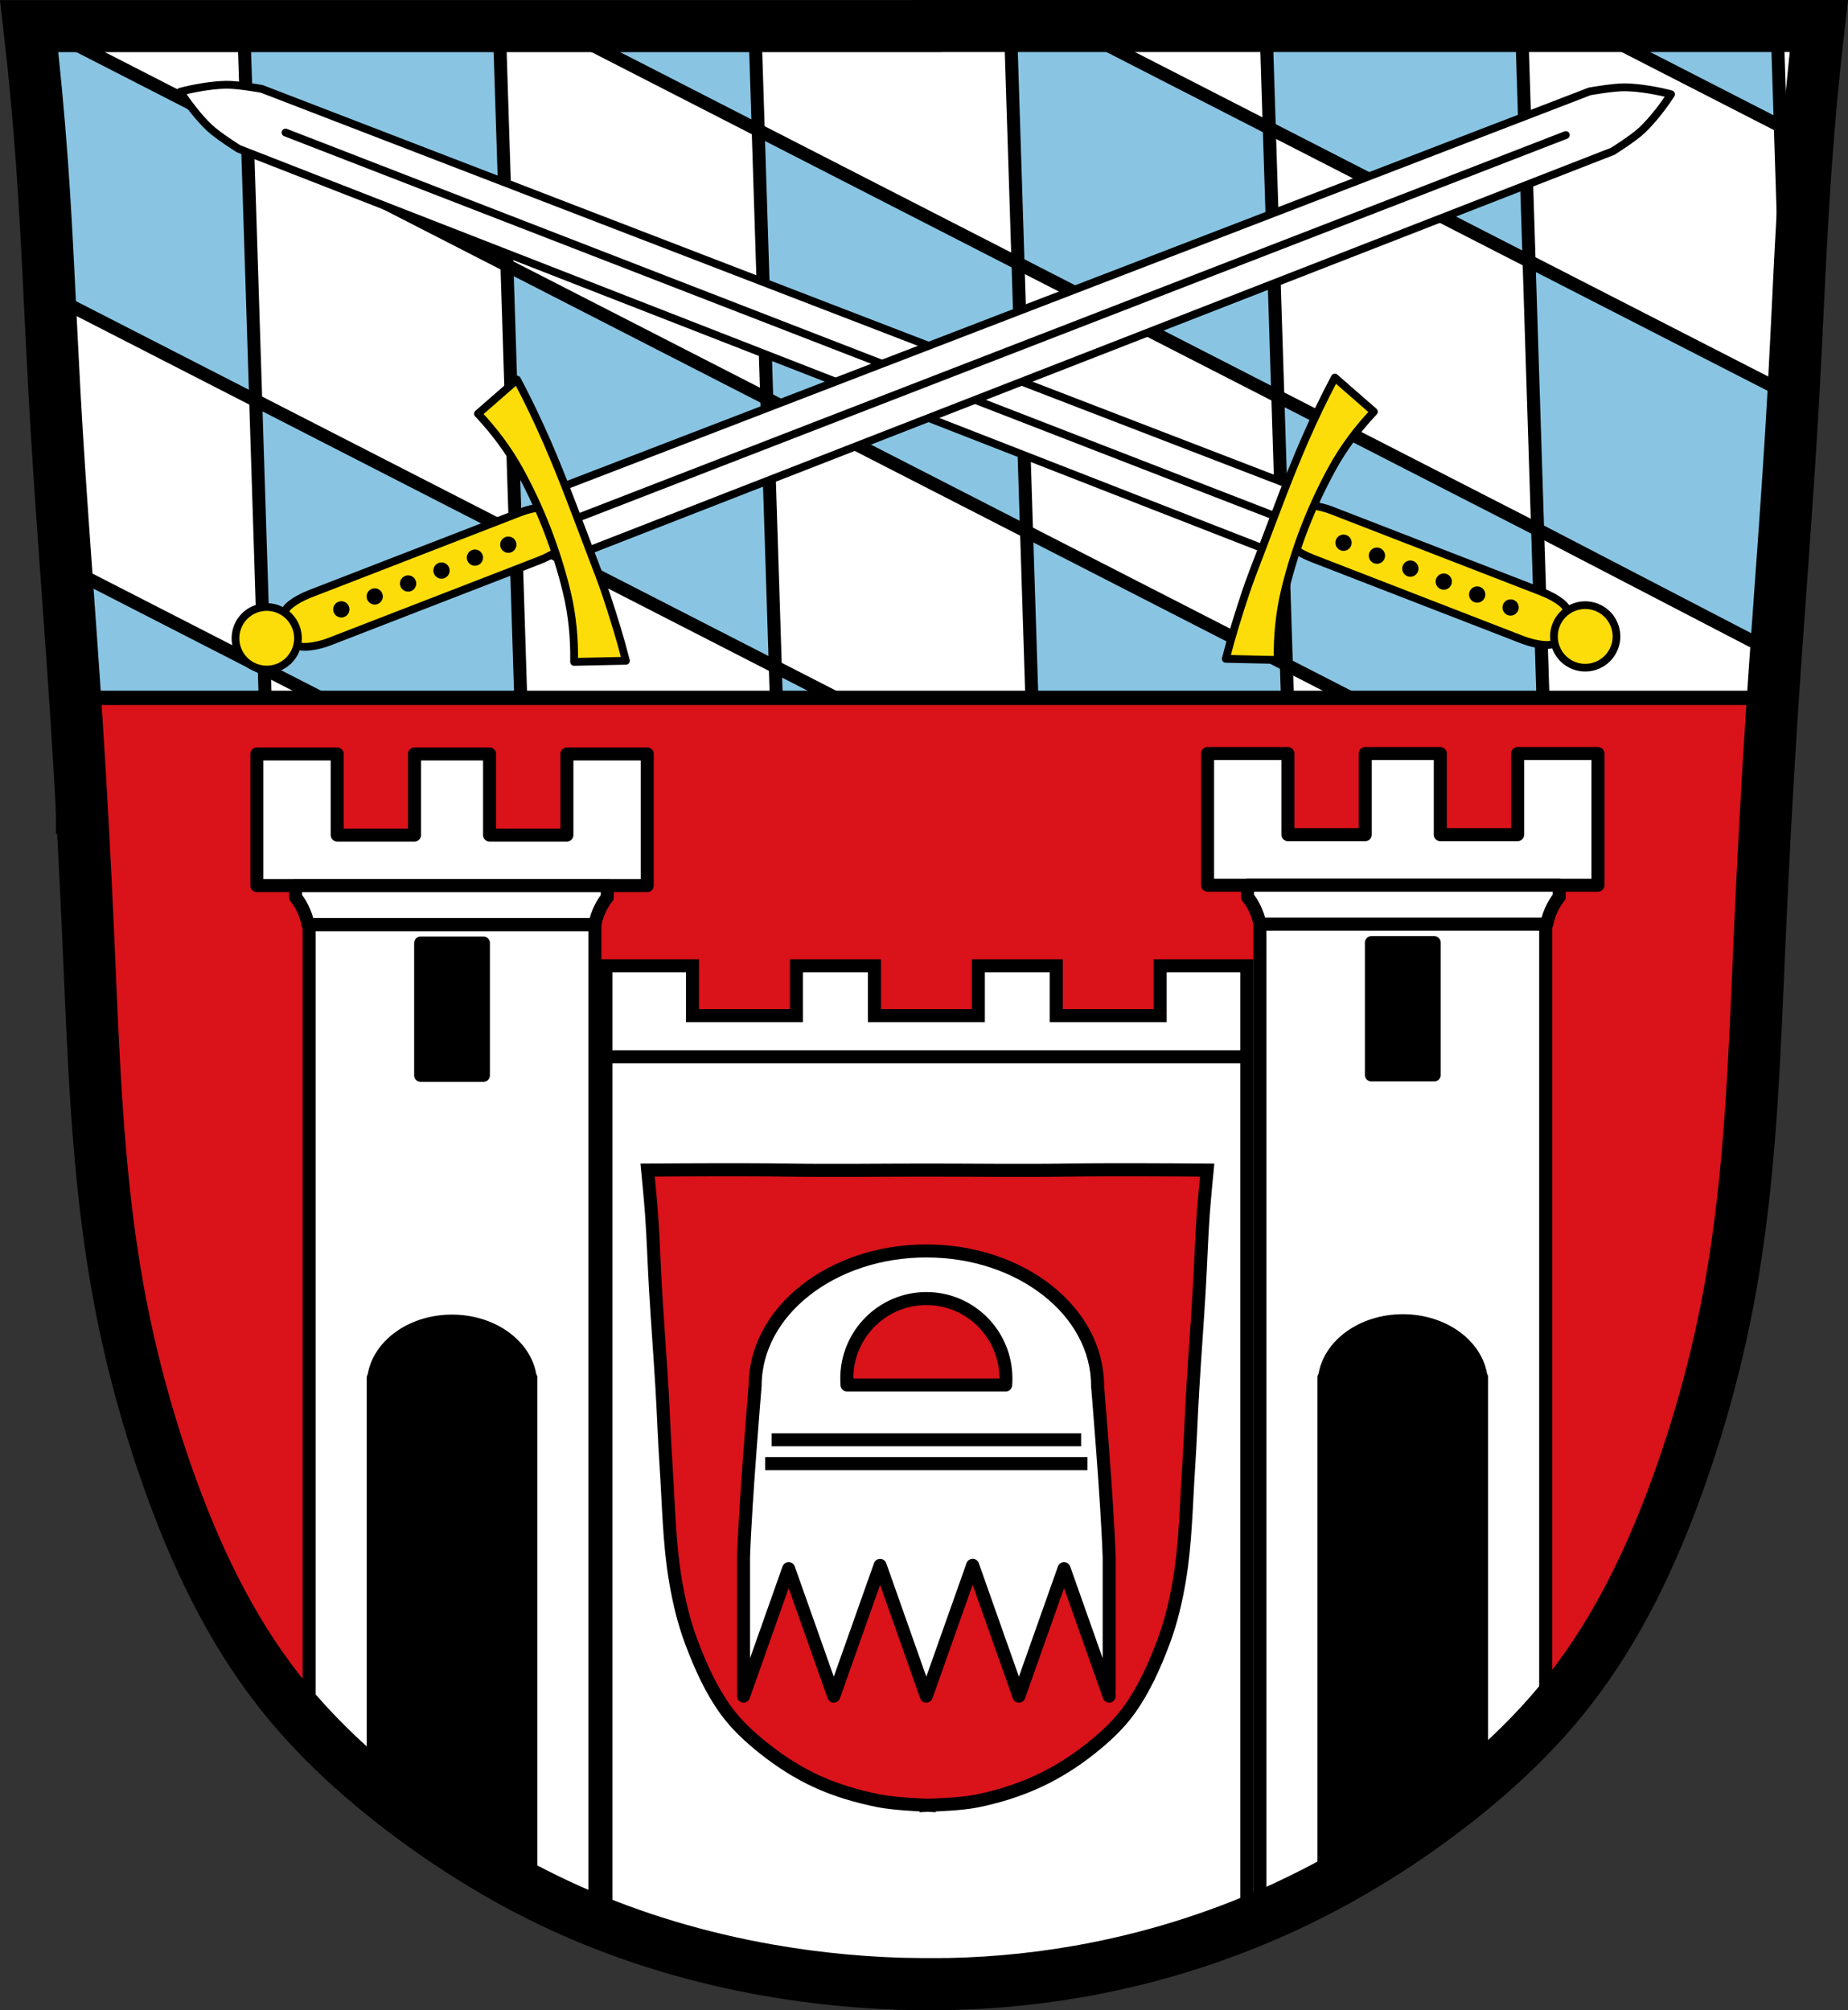 <?xml version="1.0" encoding="UTF-8" standalone="no"?>
<!-- Created with Inkscape (http://www.inkscape.org/) -->

<svg
   xmlns:dc="http://purl.org/dc/elements/1.1/"
   xmlns:cc="http://creativecommons.org/ns#"
   xmlns:rdf="http://www.w3.org/1999/02/22-rdf-syntax-ns#"
   xmlns:svg="http://www.w3.org/2000/svg"
   xmlns="http://www.w3.org/2000/svg"
   xmlns:sodipodi="http://sodipodi.sourceforge.net/DTD/sodipodi-0.dtd"
   xmlns:inkscape="http://www.inkscape.org/namespaces/inkscape"
   width="710.214"
   height="772.542"
   id="svg6660"
   version="1.1"
   inkscape:version="0.92.5 (2060ec1f9f, 2020-04-08)"
   sodipodi:docname="Wappen_von_Cham.svg">
  <rect width="100%" height="100%" fill="#333333" stroke="none"/>
  <defs
     id="defs6662">
    <inkscape:path-effect
       effect="spiro"
       id="path-effect2159"
       is_visible="true" />
    <inkscape:path-effect
       is_visible="true"
       id="path-effect3875"
       effect="spiro" />
    <inkscape:path-effect
       is_visible="true"
       id="path-effect3875-7"
       effect="spiro" />
    <inkscape:path-effect
       is_visible="true"
       id="path-effect3904"
       effect="spiro" />
    <inkscape:path-effect
       is_visible="true"
       id="path-effect3875-1-2-2-4-2"
       effect="spiro" />
    <inkscape:path-effect
       is_visible="true"
       id="path-effect3875-7-7-1-7-1-7"
       effect="spiro" />
    <inkscape:path-effect
       is_visible="true"
       id="path-effect3904-4-6-9-1-7"
       effect="spiro" />
    <inkscape:path-effect
       effect="spiro"
       id="path-effect2159-4"
       is_visible="true" />
  </defs>
  <sodipodi:namedview
     id="base"
     pagecolor="#ffffff"
     bordercolor="#666666"
     borderopacity="1.0"
     inkscape:pageopacity="0.0"
     inkscape:pageshadow="2"
     inkscape:zoom="1.026481"
     inkscape:cx="355.10684"
     inkscape:cy="386.27115"
     inkscape:document-units="px"
     inkscape:current-layer="layer1"
     showgrid="false"
     inkscape:window-width="1920"
     inkscape:window-height="1046"
     inkscape:window-x="-11"
     inkscape:window-y="-11"
     inkscape:window-maximized="1"
     inkscape:object-nodes="true"
     inkscape:snap-smooth-nodes="true"
     inkscape:snap-midpoints="true"
     inkscape:snap-nodes="true"
     fit-margin-top="0"
     fit-margin-left="0"
     fit-margin-right="0"
     fit-margin-bottom="0" />
  <g
     inkscape:label="Ebene 1"
     inkscape:groupmode="layer"
     id="layer1"
     transform="translate(-16.818,-86.336)">
    <path
       style="fill:#de413a;fill-opacity:1;stroke:#000000;stroke-width:1px;stroke-linecap:butt;stroke-linejoin:miter;stroke-opacity:1"
       d="m 28.853,95.312 685.212,2.679 -13.396,255.866 -10.047,170.801 -18.085,111.188 -30.141,72.339 -46.217,57.603 -77.028,52.245 -83.726,27.462 -81.716,4.019 L 274.671,832.769 213.049,807.986 153.436,767.798 107.89,716.223 77.748,637.186 56.315,536.045 49.617,420.838 37.56,208.509 Z"
       id="path3067"
       inkscape:connector-curvature="0" />
    <path
       style="fill:#ffffff;fill-opacity:1;fill-rule:nonzero;stroke:none"
       d="m 28.031,95.844 7.375,65.188 7.844,132.406 5.156,63.344 H 697.75 l 6.125,-91.531 5.25,-95.031 7.219,-72.094 0.594,-2.281 z"
       id="rect8543"
       inkscape:connector-curvature="0" />
    <path
       style="fill:#89c5e3;fill-opacity:1;stroke:#000000;stroke-width:5;stroke-linecap:butt;stroke-linejoin:miter;stroke-miterlimit:4;stroke-dasharray:none;stroke-opacity:1"
       d="m 405.031,92.281 3.031,95.25 99.844,51.156 -3.281,-103.094 -84.531,-43.312 z"
       id="path16543-80-2-8"
       inkscape:connector-curvature="0" />
    <path
       inkscape:connector-curvature="0"
       id="path16543-80-2-8-1"
       d="m 511.186,341.806 -3.284,-103.109 99.846,51.158 3.284,103.109 z"
       style="fill:#89c5e3;fill-opacity:1;stroke:#000000;stroke-width:5;stroke-linecap:butt;stroke-linejoin:miter;stroke-miterlimit:4;stroke-dasharray:none;stroke-opacity:1" />
    <path
       style="fill:#89c5e3;fill-opacity:1;stroke:#000000;stroke-width:5;stroke-linecap:butt;stroke-linejoin:miter;stroke-miterlimit:4;stroke-dasharray:none;stroke-opacity:1"
       d="m 503.406,96.969 1.219,38.625 L 604.469,186.75 601.625,96.969 Z"
       id="path16543-80-2-8-9"
       inkscape:connector-curvature="0" />
    <path
       inkscape:connector-curvature="0"
       id="path16543-80-2-8-1-2"
       d="m 607.747,289.854 -3.284,-103.109 99.846,51.158 -2.599,100.756 z"
       style="fill:#89c5e3;fill-opacity:1;stroke:#000000;stroke-width:5;stroke-linecap:butt;stroke-linejoin:miter;stroke-miterlimit:4;stroke-dasharray:none;stroke-opacity:1"
       sodipodi:nodetypes="ccccc" />
    <path
       inkscape:connector-curvature="0"
       id="path16543-80-2-8-95"
       d="m 311.493,239.49 -3.284,-103.109 99.846,51.158 3.284,103.109 z"
       style="fill:#89c5e3;fill-opacity:1;stroke:#000000;stroke-width:5;stroke-linecap:butt;stroke-linejoin:miter;stroke-miterlimit:4;stroke-dasharray:none;stroke-opacity:1" />
    <path
       inkscape:connector-curvature="0"
       id="path16543-80-2-8-1-4"
       d="m 414.624,393.757 -3.284,-103.109 99.846,51.158 3.284,103.109 z"
       style="fill:#89c5e3;fill-opacity:1;stroke:#000000;stroke-width:5;stroke-linecap:butt;stroke-linejoin:miter;stroke-miterlimit:4;stroke-dasharray:none;stroke-opacity:1" />
    <path
       style="fill:#89c5e3;fill-opacity:1;stroke:#000000;stroke-width:5;stroke-linecap:butt;stroke-linejoin:miter;stroke-miterlimit:4;stroke-dasharray:none;stroke-opacity:1"
       d="m 619.188,92.844 81.844,41.938 -1.344,-41.938 z"
       id="path16543-80-2-8-12"
       inkscape:connector-curvature="0" />
    <path
       style="fill:#89c5e3;fill-opacity:1;stroke:#000000;stroke-width:5;stroke-linecap:butt;stroke-linejoin:miter;stroke-miterlimit:4;stroke-dasharray:none;stroke-opacity:1"
       d="m 701.031,134.781 3.281,103.125 2.219,1.125 4.406,-99.156 z"
       id="path16543-80-2-8-1-3"
       inkscape:connector-curvature="0" />
    <path
       inkscape:connector-curvature="0"
       id="path16543-80-2-8-11"
       d="m 214.931,291.441 -3.284,-103.109 99.846,51.158 3.284,103.109 z"
       style="fill:#89c5e3;fill-opacity:1;stroke:#000000;stroke-width:5;stroke-linecap:butt;stroke-linejoin:miter;stroke-miterlimit:4;stroke-dasharray:none;stroke-opacity:1" />
    <path
       inkscape:connector-curvature="0"
       id="path16543-80-2-8-1-38"
       d="m 318.062,445.708 -3.284,-103.109 99.846,51.158 3.284,103.109 z"
       style="fill:#89c5e3;fill-opacity:1;stroke:#000000;stroke-width:5;stroke-linecap:butt;stroke-linejoin:miter;stroke-miterlimit:4;stroke-dasharray:none;stroke-opacity:1" />
    <path
       style="fill:#89c5e3;fill-opacity:1;stroke:#000000;stroke-width:5;stroke-linecap:butt;stroke-linejoin:miter;stroke-miterlimit:4;stroke-dasharray:none;stroke-opacity:1"
       d="m 118.37,343.392 -3.284,-103.109 99.846,51.158 3.284,103.109 z"
       id="path16543-80-2-8-2"
       inkscape:connector-curvature="0" />
    <path
       style="fill:#89c5e3;fill-opacity:1;stroke:#000000;stroke-width:5;stroke-linecap:butt;stroke-linejoin:miter;stroke-miterlimit:4;stroke-dasharray:none;stroke-opacity:1"
       d="m 110.5,96.375 1.312,40.812 99.844,51.156 -2.938,-91.969 z"
       id="path16543-80-2-8-1-7"
       inkscape:connector-curvature="0" />
    <path
       style="fill:#89c5e3;fill-opacity:1;stroke:#000000;stroke-width:5;stroke-linecap:butt;stroke-linejoin:miter;stroke-miterlimit:4;stroke-dasharray:none;stroke-opacity:1"
       d="m 30.188,95.375 1.531,33.062 4.156,63.25 0.688,8.344 78.531,40.25 -3.281,-103.094 z"
       id="path16543-80-2-8-3"
       inkscape:connector-curvature="0" />
    <path
       style="fill:#89c5e3;fill-opacity:1;stroke:#000000;stroke-width:5;stroke-linecap:butt;stroke-linejoin:miter;stroke-miterlimit:4;stroke-dasharray:none;stroke-opacity:1"
       d="m 40.807,303.642 v 101.438 l 80.844,41.406 -3.281,-103.094 z"
       id="path16543-80-2-8-1-1"
       inkscape:connector-curvature="0" />
    <path
       style="fill:#89c5e3;fill-opacity:1;stroke:#000000;stroke-width:5;stroke-linecap:butt;stroke-linejoin:miter;stroke-miterlimit:4;stroke-dasharray:none;stroke-opacity:1"
       d="m 221,91.688 87.219,44.688 -1.438,-44.688 z"
       id="path16543-80-2-8-1-6"
       inkscape:connector-curvature="0" />
    <g
       id="g17700" />
    <g
       transform="translate(806.255,-61.449)"
       id="g17700-8" />
    <g
       transform="translate(-96.562,51.951)"
       id="g17700-7" />
    <g
       transform="translate(902.817,-113.4)"
       id="g17700-3" />
    <g
       transform="translate(516.569,94.405)"
       id="g17700-34" />
    <path
       style="fill:#da121a;fill-opacity:1;stroke:#000000;stroke-width:1px;stroke-linecap:butt;stroke-linejoin:miter;stroke-opacity:1"
       d="m 46,356.781 3.625,64.062 6.688,115.188 21.438,101.156 30.125,79.031 45.562,51.594 59.625,40.188 61.594,24.781 79.062,16.719 81.719,-4 83.719,-27.469 77.031,-52.25 46.219,-57.594 30.125,-72.344 18.094,-111.188 9.844,-167.875 z"
       id="path3067-5"
       inkscape:connector-curvature="0" />
    <path
       style="fill:#89c5e3;fill-opacity:1;stroke:#000000;stroke-width:5;stroke-linecap:butt;stroke-linejoin:miter;stroke-miterlimit:4;stroke-dasharray:none;stroke-opacity:1"
       d="M 702.107,354.267 H 43.595"
       id="path3069"
       inkscape:connector-curvature="0" />
    <path
       sodipodi:nodetypes="cccccccccccccccccccccccssaasscsssssssssscccccsssssssssscs"
       inkscape:connector-curvature="0"
       id="rect18130"
       d="m 249.688,457.5 v 368.438 l 2.625,1.562 50.688,12.969 44.156,7.25 26.719,-0.25 55.656,-4 L 483.188,829.5 495.969,824.219 V 457.5 H 462.688 v 19.125 H 422.75 V 457.5 h -29.938 v 19.125 H 352.875 V 457.5 h -29.969 v 19.125 h -39.938 V 457.5 Z m 53.938,78.375 c 5.878,0.012 11.463,0.06 15.906,0.125 17.774,0.262 35.208,0 52.812,0 0.594,0 1.188,0 1.781,0 17.604,0 35.039,0.262 52.812,0 4.443,-0.065 10.027,-0.113 15.906,-0.125 C 460.48,535.838 480.75,536 480.75,536 c 0,0 -1.098,11.215 -1.5,16.844 -0.689,9.646 -0.963,19.314 -1.531,28.969 -0.765,13 -1.766,26 -2.531,39 -0.568,9.654 -0.886,19.32 -1.531,28.969 -0.976,14.591 -1.145,29.309 -3.562,43.719 -1.352,8.057 -3.236,16.097 -6.094,23.719 -3.45,9.202 -7.52,18.343 -13.219,26.25 -4.109,5.701 -9.367,10.512 -14.812,14.844 -6.234,4.959 -13.013,9.244 -20.188,12.562 -7.621,3.525 -15.742,6.027 -23.938,7.656 -5.391,1.072 -15.146,1.437 -17.938,1.531 v 0.062 c 0,0 -0.474,-0.026 -0.594,-0.031 -0.122,0.004 -0.594,0.031 -0.594,0.031 v -0.062 c -2.795,-0.121 -12.686,-0.595 -18.156,-1.688 -8.16,-1.63 -16.277,-3.979 -23.875,-7.469 -7.183,-3.299 -13.953,-7.635 -20.188,-12.594 -5.445,-4.331 -10.703,-9.143 -14.812,-14.844 -5.699,-7.907 -9.769,-17.048 -13.219,-26.25 -2.858,-7.622 -4.742,-15.631 -6.094,-23.688 -2.418,-14.41 -2.586,-29.127 -3.562,-43.719 -0.646,-9.649 -0.963,-19.346 -1.531,-29 -0.765,-13 -1.766,-25.969 -2.531,-38.969 -0.568,-9.654 -0.842,-19.323 -1.531,-28.969 -0.402,-5.628 -1.5,-16.875 -1.5,-16.875 0,0 20.272,-0.162 37.906,-0.125 z"
       style="fill:#ffffff;stroke:#000000;stroke-width:5;stroke-miterlimit:4;stroke-dasharray:none;stroke-opacity:1" />
    <path
       style="fill:#f2f2f2;stroke:#000000;stroke-width:5;stroke-linecap:butt;stroke-linejoin:miter;stroke-miterlimit:4;stroke-dasharray:none;stroke-opacity:1"
       d="M 250.516,492.445 H 496.78"
       id="path18170"
       inkscape:connector-curvature="0" />
    <g
       id="g18335" />
    <path
       style="fill:#ffffff;fill-opacity:1;stroke:#000000;stroke-width:5;stroke-linecap:square;stroke-linejoin:round;stroke-miterlimit:4;stroke-dasharray:none;stroke-dashoffset:0;stroke-opacity:1"
       d="m 135.625,441.625 v 307.219 l 26.625,26.875 L 210.906,809 245.438,822.344 V 441.625 Z"
       id="rect18172-6"
       inkscape:connector-curvature="0" />
    <path
       inkscape:connector-curvature="0"
       id="rect18174-1"
       d="M 115.531,376.067 V 426.661 H 265.562 v -50.594 h -30.875 v 31.188 h -29.719 v -31.188 H 176.125 v 31.188 h -29.719 v -31.188 z"
       style="fill:#ffffff;fill-opacity:1;stroke:#000000;stroke-width:5;stroke-linecap:square;stroke-linejoin:round;stroke-miterlimit:4;stroke-dasharray:none;stroke-dashoffset:0;stroke-opacity:1" />
    <path
       inkscape:connector-curvature="0"
       id="rect18176-5"
       d="m 130.412,426.668 v 4.469 c 0.918,1.146 1.778,2.458 2.521,3.906 1.126,2.195 1.888,4.45 2.263,6.594 h 110.255 c 0.375,-2.144 1.137,-4.399 2.263,-6.594 0.737,-1.436 1.584,-2.736 2.492,-3.875 v -4.5 z"
       style="fill:#ffffff;fill-opacity:1;stroke:#000000;stroke-width:5;stroke-linecap:square;stroke-linejoin:round;stroke-miterlimit:4;stroke-dasharray:none;stroke-dashoffset:0;stroke-opacity:1" />
    <rect
       y="448.715"
       x="178.481"
       height="50.887"
       width="24.12"
       id="rect18253-4"
       style="fill:#000000;stroke:#000000;stroke-width:5;stroke-linecap:square;stroke-linejoin:round;stroke-miterlimit:4;stroke-dasharray:none;stroke-dashoffset:0;stroke-opacity:1" />
    <path
       style="fill:#000000;stroke:#000000;stroke-width:5;stroke-linecap:square;stroke-linejoin:round;stroke-miterlimit:4;stroke-dasharray:none;stroke-dashoffset:0;stroke-opacity:1"
       d="m 190.531,594.031 c -15.662,0 -28.533,9.535 -30.062,21.75 H 160.25 v 156.25 l 2.812,2.438 36.625,24.562 21.156,11.531 V 615.781 h -0.25 c -1.53,-12.215 -14.4,-21.75 -30.062,-21.75 z"
       id="rect18255-2"
       inkscape:connector-curvature="0" />
    <path
       style="fill:#ffffff;fill-opacity:1;stroke:#000000;stroke-width:5;stroke-linecap:square;stroke-linejoin:round;stroke-miterlimit:4;stroke-dasharray:none;stroke-dashoffset:0;stroke-opacity:1"
       d="M 501.031,441.5 V 823.031 L 517.5,815.656 566.562,786.125 610.844,746.594 V 441.5 Z"
       id="rect18172-8-9"
       inkscape:connector-curvature="0" />
    <path
       style="fill:#ffffff;fill-opacity:1;stroke:#000000;stroke-width:5;stroke-linecap:square;stroke-linejoin:round;stroke-miterlimit:4;stroke-dasharray:none;stroke-dashoffset:0;stroke-opacity:1"
       d="m 630.938,375.917 v 50.594 H 480.906 v -50.594 h 30.875 v 31.188 H 541.5 v -31.188 h 28.844 v 31.188 h 29.719 v -31.188 z"
       id="rect18174-4-7"
       inkscape:connector-curvature="0" />
    <path
       style="fill:#ffffff;fill-opacity:1;stroke:#000000;stroke-width:5;stroke-linecap:square;stroke-linejoin:round;stroke-miterlimit:4;stroke-dasharray:none;stroke-dashoffset:0;stroke-opacity:1"
       d="m 616.056,426.518 v 4.469 c -0.918,1.146 -1.778,2.458 -2.521,3.906 -1.126,2.195 -1.888,4.45 -2.263,6.594 H 501.017 c -0.375,-2.144 -1.137,-4.399 -2.263,-6.594 -0.737,-1.436 -1.584,-2.736 -2.492,-3.875 v -4.5 z"
       id="rect18176-0-3"
       inkscape:connector-curvature="0" />
    <rect
       style="fill:#000000;stroke:#000000;stroke-width:5;stroke-linecap:square;stroke-linejoin:round;stroke-miterlimit:4;stroke-dasharray:none;stroke-dashoffset:0;stroke-opacity:1"
       id="rect18253-7-7"
       width="24.12"
       height="50.887"
       x="-567.988"
       y="448.565"
       transform="scale(-1,1)" />
    <path
       style="fill:#000000;stroke:#000000;stroke-width:5;stroke-linecap:square;stroke-linejoin:round;stroke-miterlimit:4;stroke-dasharray:none;stroke-dashoffset:0;stroke-opacity:1"
       d="m 555.938,593.875 c -15.662,0 -28.533,9.535 -30.062,21.75 h -0.25 V 811 l 14.312,-7.812 46.281,-30.719 V 615.625 H 586 c -1.53,-12.215 -14.4,-21.75 -30.062,-21.75 z"
       id="rect18255-6-2"
       inkscape:connector-curvature="0" />
    <path
       style="fill:none;stroke:#000000;stroke-width:20;stroke-linecap:butt;stroke-linejoin:miter;stroke-miterlimit:4;stroke-dasharray:none;stroke-opacity:1"
       d="m 350.758,10 v 0.041 c -56.208,-7e-6 -112.417,0 -168.625,0 -57.378,0 -114.755,-7e-6 -172.133,0 1.991,17.285 3.615,34.611 4.871,51.965 2.153,29.739 3.224,59.544 4.873,89.314 2.22,40.086 5.489,80.108 8.119,120.17 1.953,29.752 3.554,59.527 4.871,89.314 1.993,45.081 3.356,90.375 11.367,134.783 4.481,24.837 11.031,49.295 19.486,73.074 10.242,28.803 23.436,56.859 42.275,80.934 13.561,17.329 29.874,32.368 47.355,45.73 20.006,15.292 41.651,28.489 64.641,38.764 24.324,10.871 50.081,18.439 76.322,23.051 19.159,3.367 38.593,5.145 58.045,5.357 v 0.01 c 0.347,0.005 0.694,-0.002 1.041,0.002 0.938,0.007 1.875,0.031 2.812,0.031 v -0.025 c 19.201,0.038 38.406,-1.597 57.316,-4.924 26.352,-4.636 52.139,-12.524 76.521,-23.543 22.944,-10.369 44.621,-23.494 64.641,-38.764 17.496,-13.345 33.8,-28.399 47.355,-45.732 18.831,-24.08 32.029,-52.13 42.273,-80.932 8.458,-23.778 15.006,-48.239 19.486,-73.076 8.01,-44.408 9.375,-89.703 11.369,-134.783 1.317,-29.787 2.918,-59.562 4.871,-89.314 2.63,-40.062 5.899,-80.082 8.119,-120.168 1.649,-29.771 2.719,-59.576 4.871,-89.314 1.256,-17.353 2.882,-34.68 4.873,-51.965 -57.378,-7e-6 -114.757,0 -172.135,0 -58.295,0 -116.59,-7e-6 -174.885,0 z"
       transform="translate(18.036,86.336)"
       id="path3873"
       inkscape:connector-curvature="0" />
    <path
       style="fill:none;stroke:#000000;stroke-width:3;stroke-linecap:butt;stroke-linejoin:miter;stroke-miterlimit:4;stroke-dasharray:none;stroke-opacity:1"
       d="m 371.276,536 h 4.311"
       id="path3902-1-4"
       inkscape:path-effect="#path-effect3904-4-6-9-1-7"
       inkscape:original-d="m 371.27618,535.99982 h 4.31135"
       inkscape:connector-curvature="0" />
    <path
       style="fill:#ffffff;fill-opacity:1;stroke:#000000;stroke-width:5;stroke-linecap:square;stroke-linejoin:round;stroke-miterlimit:4;stroke-dasharray:none;stroke-dashoffset:0;stroke-opacity:1"
       d="m 372.844,567.062 c -36.339,0 -65.812,23.19 -65.812,51.781 0,0 -3.724,43.9 -4.469,65.906 -0.011,0.333 0,0.667 0,1 0,16.615 0,49.844 0,49.844 l 0.094,-0.281 -0.094,2.844 17.344,-49 17.344,49 17.812,-50.25 17.75,50.25 17.812,-50.281 17.781,50.281 17.344,-49 17.344,49 -0.156,-3.062 0.156,0.5 c 0,0 0,-33.229 0,-49.844 0,-0.333 0.011,-0.667 0,-1 -0.745,-22.007 -4.469,-65.906 -4.469,-65.906 0,-28.591 -29.443,-51.781 -65.781,-51.781 z"
       id="path19016"
       inkscape:connector-curvature="0"
       sodipodi:nodetypes="scaacccccccccccccaacs" />
    <path
       style="fill:#f2f2f2;fill-opacity:1;stroke:#000000;stroke-width:5;stroke-linecap:square;stroke-linejoin:miter;stroke-miterlimit:4;stroke-dasharray:none;stroke-opacity:1"
       d="M 313.402,648.791 H 432.254"
       id="path18994"
       inkscape:connector-curvature="0" />
    <path
       style="fill:#f2f2f2;fill-opacity:1;stroke:#000000;stroke-width:5;stroke-linecap:square;stroke-linejoin:miter;stroke-miterlimit:4;stroke-dasharray:none;stroke-opacity:1"
       d="M 315.849,639.632 H 429.808"
       id="path18994-1"
       inkscape:connector-curvature="0" />
    <path
       inkscape:connector-curvature="0"
       style="fill:#da121a;fill-opacity:1;stroke:#000000;stroke-width:5;stroke-linecap:square;stroke-linejoin:round;stroke-miterlimit:4;stroke-dasharray:none;stroke-dashoffset:0;stroke-opacity:1"
       d="m 372.844,585.361 c -16.893,0 -30.594,13.757 -30.594,30.719 0,0.837 0.028,1.68 0.094,2.5 h 60.969 c 0.066,-0.82 0.094,-1.663 0.094,-2.5 0,-16.962 -13.67,-30.719 -30.562,-30.719 z"
       id="path19092" />
    <g
       id="g2253"
       transform="translate(718.119)">
      <g
         transform="rotate(-68.81,1043.389,2548.748)"
         id="g2204">
        <path
           style="fill:#ffffff;stroke:#000000;stroke-width:3;stroke-linecap:round;stroke-linejoin:round;stroke-miterlimit:4;stroke-dasharray:none;stroke-opacity:1"
           d="m 2682.811,22.98 c -2.753,3.76 -6.599,9.9 -8.838,15.369 -1.752,4.279 -3.502,13.424 -3.502,13.424 l -0.908,429.926 v 1.068 c 8.831,0 17.663,0 26.494,0 v -1.068 l -0.906,-429.926 c 0,0 -1.75,-9.144 -3.502,-13.424 -2.239,-5.469 -6.085,-11.609 -8.838,-15.369 z"
           transform="translate(18.036,86.336)"
           id="path2078"
           inkscape:connector-curvature="0"
           sodipodi:nodetypes="cccccccccc" />
        <path
           style="fill:#ffffff;stroke:#000000;stroke-width:3;stroke-linecap:round;stroke-linejoin:miter;stroke-miterlimit:4;stroke-dasharray:none;stroke-opacity:1"
           d="M 2700.845,152.699 V 569.403"
           id="path2096"
           inkscape:connector-curvature="0" />
        <rect
           style="fill:#fcdd09;fill-opacity:1;fill-rule:evenodd;stroke:#000000;stroke-width:3;stroke-linecap:round;stroke-linejoin:round;stroke-miterlimit:4;stroke-dasharray:none;stroke-opacity:1;paint-order:fill markers stroke"
           id="rect2098"
           width="19.85"
           height="110.331"
           x="2690.92"
           y="568.035"
           ry="11.837"
           rx="3.609" />
        <circle
           style="fill:#fcdd09;fill-opacity:1;fill-rule:evenodd;stroke:#000000;stroke-width:2.961;stroke-linecap:round;stroke-linejoin:round;stroke-miterlimit:4;stroke-dasharray:none;stroke-opacity:1;paint-order:fill markers stroke"
           id="path2100"
           cx="2700.845"
           cy="688.386"
           r="12.019" />
        <path
           style="fill:#000000;fill-opacity:1;fill-rule:evenodd;stroke:#000000;stroke-width:0.684;stroke-linecap:round;stroke-linejoin:round;stroke-miterlimit:4;stroke-dasharray:none;stroke-opacity:1;paint-order:fill markers stroke"
           d="m 2700.846,585.992 a 2.778,2.778 0 0 0 -2.779,2.777 2.778,2.778 0 0 0 2.779,2.777 2.778,2.778 0 0 0 2.777,-2.777 2.778,2.778 0 0 0 -2.777,-2.777 z m 0,13.771 a 2.778,2.778 0 0 0 -2.779,2.779 2.778,2.778 0 0 0 2.779,2.777 2.778,2.778 0 0 0 2.777,-2.777 2.778,2.778 0 0 0 -2.777,-2.779 z m 0,13.773 a 2.778,2.778 0 0 0 -2.779,2.777 2.778,2.778 0 0 0 2.779,2.777 2.778,2.778 0 0 0 2.777,-2.777 2.778,2.778 0 0 0 -2.777,-2.777 z m 0,13.773 a 2.778,2.778 0 0 0 -2.779,2.777 2.778,2.778 0 0 0 2.779,2.777 2.778,2.778 0 0 0 2.777,-2.777 2.778,2.778 0 0 0 -2.777,-2.777 z m 0,13.771 a 2.778,2.778 0 0 0 -2.779,2.777 2.778,2.778 0 0 0 2.779,2.777 2.778,2.778 0 0 0 2.777,-2.777 2.778,2.778 0 0 0 -2.777,-2.777 z m 0,13.773 a 2.778,2.778 0 0 0 -2.779,2.777 2.778,2.778 0 0 0 2.779,2.777 2.778,2.778 0 0 0 2.777,-2.777 2.778,2.778 0 0 0 -2.777,-2.777 z"
           id="path2100-4"
           inkscape:connector-curvature="0" />
        <path
           style="fill:#fcdd09;fill-opacity:1;stroke:#000000;stroke-width:3;stroke-linecap:round;stroke-linejoin:round;stroke-miterlimit:4;stroke-dasharray:none;stroke-opacity:1"
           d="m 2685.161,560.387 c -5.231,0.026 -10.466,-0.007 -15.691,0.238 -8.879,0.416 -17.756,1.041 -26.584,2.092 l 6.799,18.738 c 8.331,-3.389 17.08,-5.872 25.973,-7.059 16.645,-2.221 33.732,-2.221 50.377,0 8.893,1.187 17.642,3.669 25.973,7.059 l 6.799,-18.738 c -8.829,-1.05 -17.703,-1.72 -26.584,-2.092 -15.673,-0.655 -31.374,-0.318 -47.06,-0.238 z"
           id="path2157"
           inkscape:connector-curvature="0"
           sodipodi:nodetypes="aaccaaccaa" />
      </g>
      <g
         transform="matrix(-0.361,-0.932,-0.932,0.361,1017.787,2600.299)"
         id="g2204-3">
        <path
           style="fill:#ffffff;stroke:#000000;stroke-width:3;stroke-linecap:round;stroke-linejoin:round;stroke-miterlimit:4;stroke-dasharray:none;stroke-opacity:1"
           d="m 2682.811,22.98 c -2.753,3.76 -6.599,9.9 -8.838,15.369 -1.752,4.279 -3.502,13.424 -3.502,13.424 l -0.908,429.926 v 1.068 c 8.831,0 17.663,0 26.494,0 v -1.068 l -0.906,-429.926 c 0,0 -1.75,-9.144 -3.502,-13.424 -2.239,-5.469 -6.085,-11.609 -8.838,-15.369 z"
           transform="translate(18.036,86.336)"
           id="path2078-6"
           inkscape:connector-curvature="0"
           sodipodi:nodetypes="cccccccccc" />
        <path
           style="fill:#ffffff;stroke:#000000;stroke-width:3;stroke-linecap:round;stroke-linejoin:miter;stroke-miterlimit:4;stroke-dasharray:none;stroke-opacity:1"
           d="M 2700.845,152.699 V 569.403"
           id="path2096-6"
           inkscape:connector-curvature="0" />
        <rect
           style="fill:#fcdd09;fill-opacity:1;fill-rule:evenodd;stroke:#000000;stroke-width:3;stroke-linecap:round;stroke-linejoin:round;stroke-miterlimit:4;stroke-dasharray:none;stroke-opacity:1;paint-order:fill markers stroke"
           id="rect2098-3"
           width="19.85"
           height="110.331"
           x="2690.92"
           y="568.035"
           ry="11.837"
           rx="3.609" />
        <circle
           style="fill:#fcdd09;fill-opacity:1;fill-rule:evenodd;stroke:#000000;stroke-width:2.961;stroke-linecap:round;stroke-linejoin:round;stroke-miterlimit:4;stroke-dasharray:none;stroke-opacity:1;paint-order:fill markers stroke"
           id="path2100-0"
           cx="2700.845"
           cy="688.386"
           r="12.019" />
        <path
           style="fill:#000000;fill-opacity:1;fill-rule:evenodd;stroke:#000000;stroke-width:0.684;stroke-linecap:round;stroke-linejoin:round;stroke-miterlimit:4;stroke-dasharray:none;stroke-opacity:1;paint-order:fill markers stroke"
           d="m 2700.846,585.992 a 2.778,2.778 0 0 0 -2.779,2.777 2.778,2.778 0 0 0 2.779,2.777 2.778,2.778 0 0 0 2.777,-2.777 2.778,2.778 0 0 0 -2.777,-2.777 z m 0,13.771 a 2.778,2.778 0 0 0 -2.779,2.779 2.778,2.778 0 0 0 2.779,2.777 2.778,2.778 0 0 0 2.777,-2.777 2.778,2.778 0 0 0 -2.777,-2.779 z m 0,13.773 a 2.778,2.778 0 0 0 -2.779,2.777 2.778,2.778 0 0 0 2.779,2.777 2.778,2.778 0 0 0 2.777,-2.777 2.778,2.778 0 0 0 -2.777,-2.777 z m 0,13.773 a 2.778,2.778 0 0 0 -2.779,2.777 2.778,2.778 0 0 0 2.779,2.777 2.778,2.778 0 0 0 2.777,-2.777 2.778,2.778 0 0 0 -2.777,-2.777 z m 0,13.771 a 2.778,2.778 0 0 0 -2.779,2.777 2.778,2.778 0 0 0 2.779,2.777 2.778,2.778 0 0 0 2.777,-2.777 2.778,2.778 0 0 0 -2.777,-2.777 z m 0,13.773 a 2.778,2.778 0 0 0 -2.779,2.777 2.778,2.778 0 0 0 2.779,2.777 2.778,2.778 0 0 0 2.777,-2.777 2.778,2.778 0 0 0 -2.777,-2.777 z"
           id="path2100-4-7"
           inkscape:connector-curvature="0" />
        <path
           style="fill:#fcdd09;fill-opacity:1;stroke:#000000;stroke-width:3;stroke-linecap:round;stroke-linejoin:round;stroke-miterlimit:4;stroke-dasharray:none;stroke-opacity:1"
           d="m 2685.161,560.387 c -5.231,0.026 -10.466,-0.007 -15.691,0.238 -8.879,0.416 -17.756,1.041 -26.584,2.092 l 6.799,18.738 c 8.331,-3.389 17.08,-5.872 25.973,-7.059 16.645,-2.221 33.732,-2.221 50.377,0 8.893,1.187 17.642,3.669 25.973,7.059 l 6.799,-18.738 c -8.829,-1.05 -17.703,-1.72 -26.584,-2.092 -15.673,-0.655 -31.374,-0.318 -47.06,-0.238 z"
           id="path2157-5"
           inkscape:connector-curvature="0"
           sodipodi:nodetypes="aaccaaccaa" />
      </g>
    </g>
  </g>
</svg>
